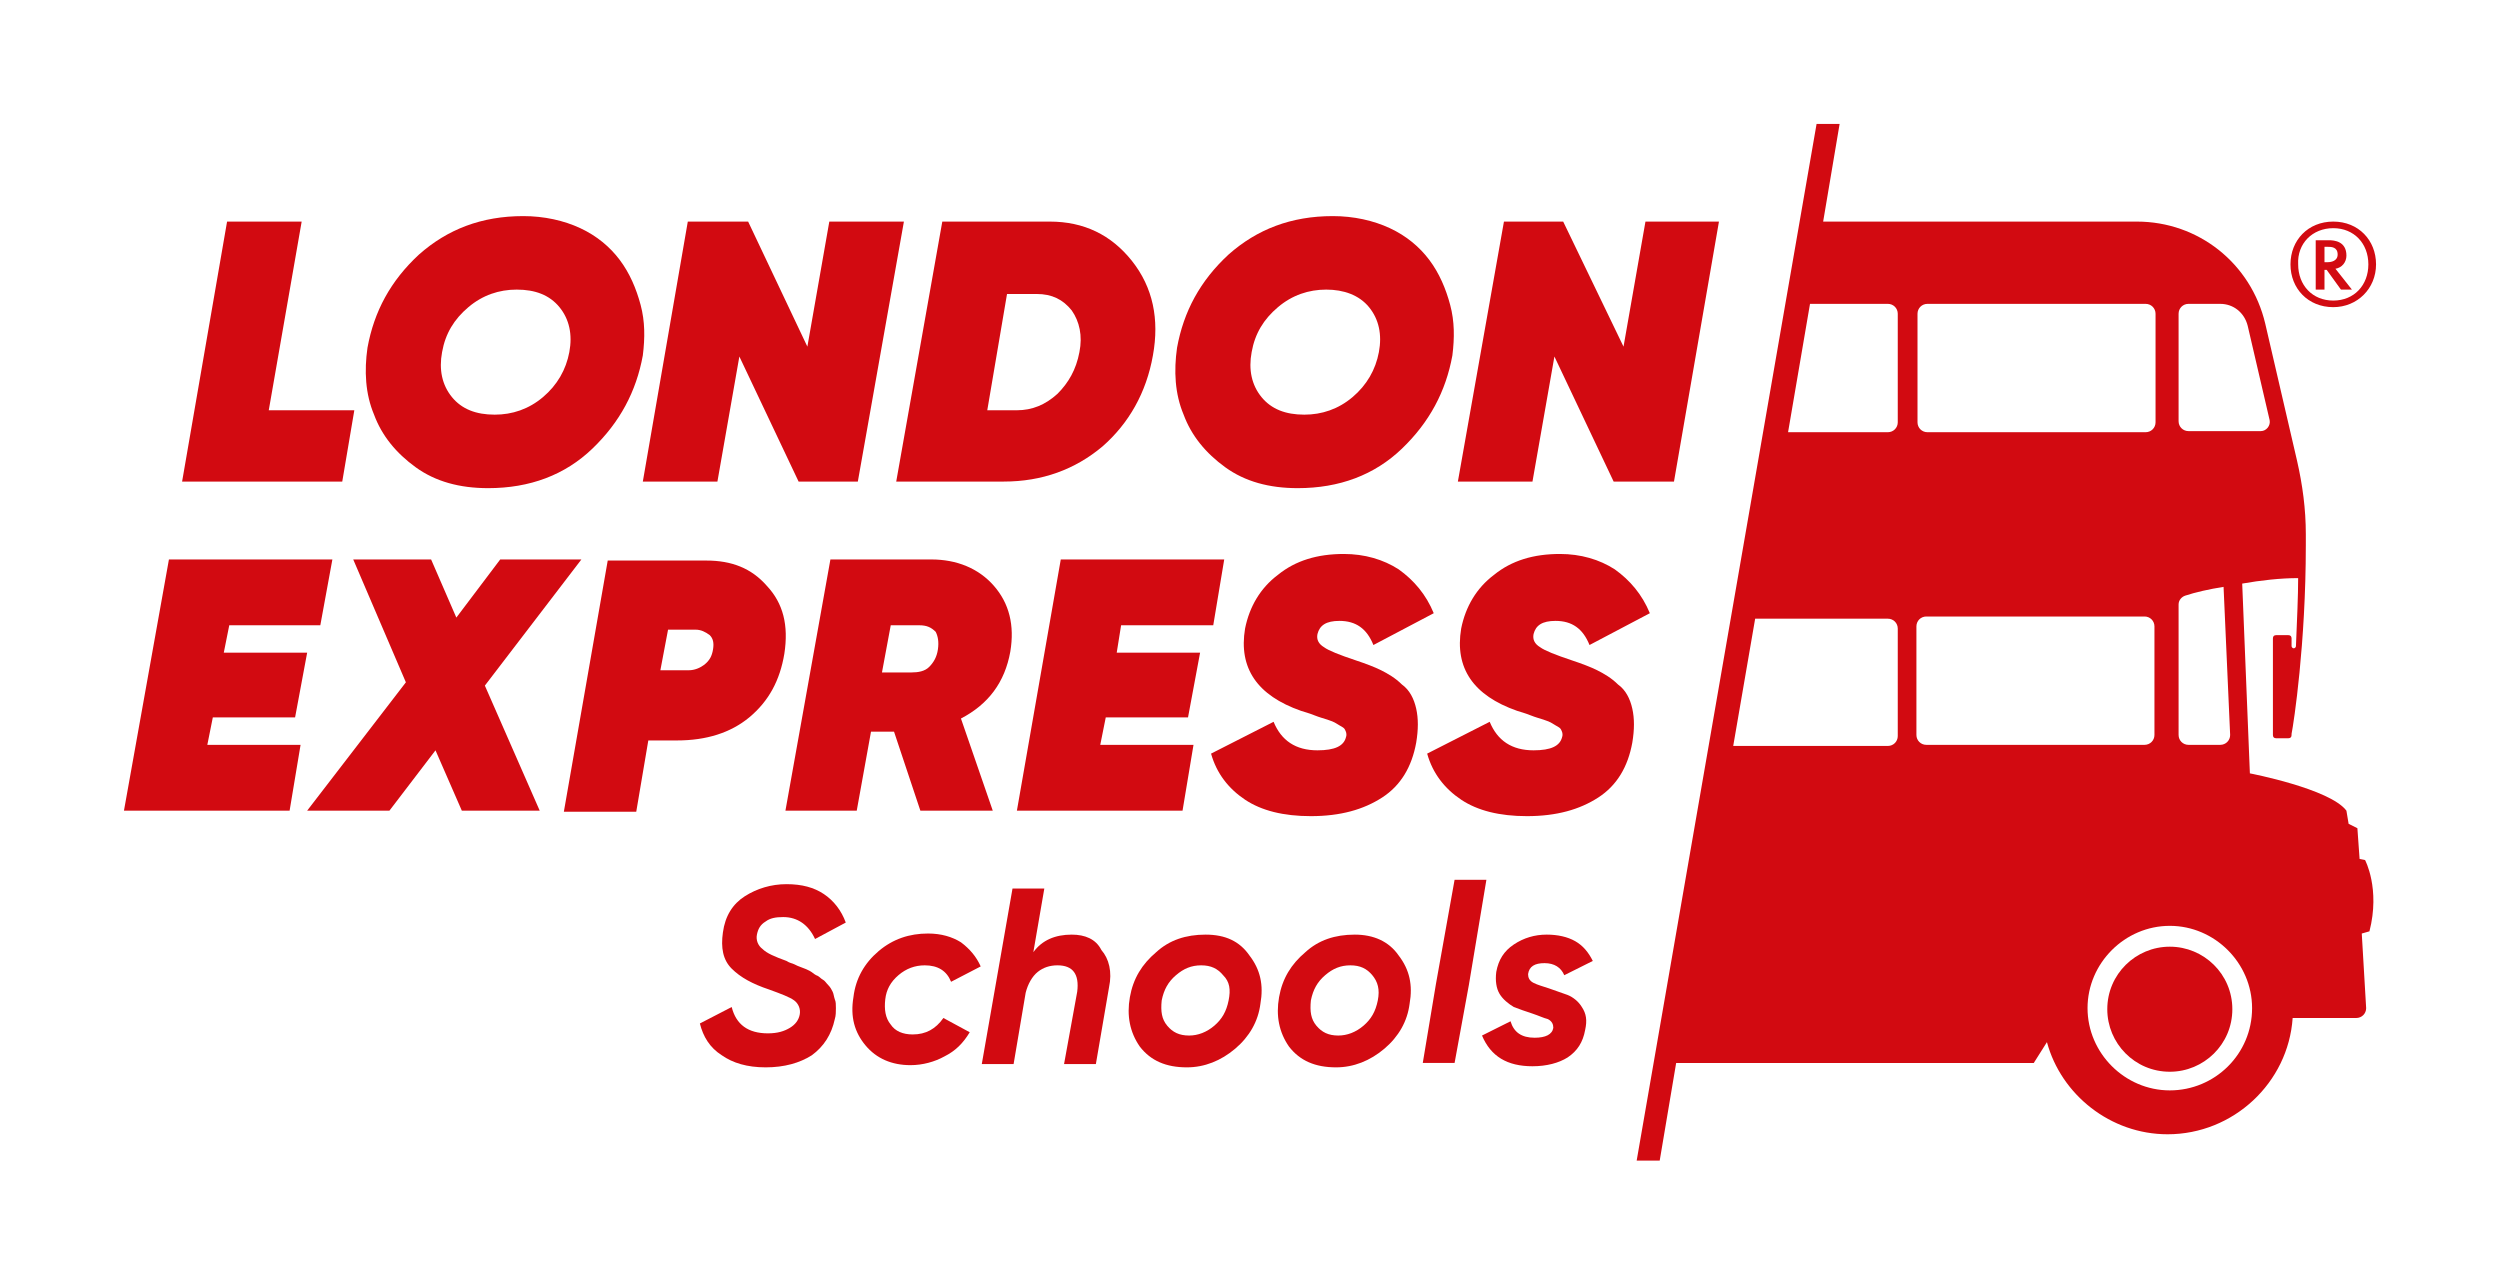 <?xml version="1.0" encoding="UTF-8"?> <svg xmlns="http://www.w3.org/2000/svg" xmlns:xlink="http://www.w3.org/1999/xlink" version="1.1" id="Слой_1" x="0px" y="0px" viewBox="0 0 227.9 117.2" style="enable-background:new 0 0 227.9 117.2;" xml:space="preserve"> <style type="text/css"> .st0{fill:#D20A11;} </style> <g> <polygon class="st0" points="32.3,37.4 24.5,37.4 27.5,20.2 20.7,20.2 16.6,43.9 31.2,43.9 "></polygon> <path class="st0" d="M37.9,42.6c1.8,1.3,4,1.9,6.6,1.9c3.8,0,7-1.2,9.5-3.6c2.5-2.4,4-5.2,4.6-8.5c0.2-1.6,0.2-3.1-0.2-4.6 c-0.4-1.5-1-2.9-1.9-4.1c-0.9-1.2-2.1-2.2-3.6-2.9c-1.5-0.7-3.3-1.1-5.2-1.1c-3.8,0-6.9,1.2-9.5,3.5c-2.6,2.4-4.1,5.2-4.7,8.5 c-0.3,2.1-0.2,4.2,0.6,6.1C34.8,39.7,36.1,41.3,37.9,42.6z M40.3,32.1c0.3-1.7,1.1-3,2.4-4.1c1.3-1.1,2.8-1.6,4.4-1.6 c1.7,0,3,0.5,3.9,1.6c0.9,1.1,1.2,2.5,0.9,4.1c-0.3,1.6-1.1,3-2.4,4.1c-1.3,1.1-2.8,1.6-4.4,1.6c-1.7,0-3-0.5-3.9-1.6 C40.3,35.1,40,33.7,40.3,32.1z"></path> <polygon class="st0" points="65.4,43.9 67.4,32.5 72.8,43.9 78.2,43.9 82.4,20.2 75.6,20.2 73.6,31.6 68.2,20.2 62.7,20.2 58.6,43.9 "></polygon> <path class="st0" d="M91.5,43.9c3.5,0,6.5-1.1,9-3.2c2.4-2.1,4-4.9,4.6-8.3c0.6-3.3,0-6.2-1.9-8.6c-1.9-2.4-4.4-3.6-7.5-3.6h-9.8 l-4.2,23.7H91.5z M91.8,26.8h2.7c1.4,0,2.4,0.5,3.2,1.5c0.7,1,1,2.3,0.7,3.8c-0.3,1.6-1,2.8-2,3.8c-1.1,1-2.3,1.5-3.7,1.5h-2.7 L91.8,26.8z"></path> <path class="st0" d="M111.7,42.6c1.8,1.3,4,1.9,6.6,1.9c3.8,0,7-1.2,9.5-3.6c2.5-2.4,4-5.2,4.6-8.5c0.2-1.6,0.2-3.1-0.2-4.6 c-0.4-1.5-1-2.9-1.9-4.1c-0.9-1.2-2.1-2.2-3.6-2.9c-1.5-0.7-3.3-1.1-5.2-1.1c-3.8,0-6.9,1.2-9.5,3.5c-2.6,2.4-4.1,5.2-4.7,8.5 c-0.3,2.1-0.2,4.2,0.6,6.1C108.6,39.7,109.9,41.3,111.7,42.6z M114.1,32.1c0.3-1.7,1.1-3,2.4-4.1c1.3-1.1,2.8-1.6,4.4-1.6 s3,0.5,3.9,1.6c0.9,1.1,1.2,2.5,0.9,4.1c-0.3,1.6-1.1,3-2.4,4.1c-1.3,1.1-2.8,1.6-4.4,1.6c-1.7,0-3-0.5-3.9-1.6 C114.1,35.1,113.8,33.7,114.1,32.1z"></path> <polygon class="st0" points="141.7,32.5 147.1,43.9 152.6,43.9 156.7,20.2 150,20.2 148,31.6 142.5,20.2 137.1,20.2 132.9,43.9 139.7,43.9 "></polygon> <polygon class="st0" points="26.9,65.4 28,59.5 20.4,59.5 20.9,57 29.2,57 30.3,51 15.4,51 11.3,73.9 26.4,73.9 27.4,67.9 18.9,67.9 19.4,65.4 "></polygon> <polygon class="st0" points="53,51 45.6,51 41.6,56.3 39.3,51 32.2,51 37,62.2 28,73.9 35.5,73.9 39.7,68.4 42.1,73.9 49.2,73.9 44.2,62.5 "></polygon> <path class="st0" d="M71.5,59.6c0.4-2.6-0.1-4.6-1.6-6.2c-1.4-1.6-3.2-2.3-5.5-2.3h-9l-4,22.9H58l1.1-6.5h2.6 c2.7,0,4.9-0.7,6.6-2.1C70.1,63.9,71.1,62,71.5,59.6z M65,59.2c-0.1,0.6-0.3,1-0.8,1.4c-0.4,0.3-0.9,0.5-1.4,0.5h-2.6l0.7-3.7h2.5 c0.5,0,0.9,0.2,1.3,0.5C65,58.2,65.1,58.6,65,59.2z"></path> <path class="st0" d="M92.1,59.4c0.4-2.4-0.1-4.4-1.5-6c-1.4-1.6-3.4-2.4-5.7-2.4h-9.2l-4.1,22.9h6.5l1.3-7.2h2.1l2.4,7.2h6.6 l-2.9-8.4C90.1,64.2,91.6,62.2,92.1,59.4z M85.5,59.2c-0.1,0.7-0.4,1.2-0.8,1.6c-0.4,0.4-1,0.5-1.6,0.5h-2.7l0.8-4.3h2.6 c0.7,0,1.1,0.2,1.5,0.6C85.5,58,85.6,58.5,85.5,59.2z"></path> <polygon class="st0" points="110.6,57 111.6,51 96.7,51 92.7,73.9 107.8,73.9 108.8,67.9 100.3,67.9 100.8,65.4 108.3,65.4 109.4,59.5 101.8,59.5 102.2,57 "></polygon> <path class="st0" d="M127.8,62.4c-0.6-0.6-1.3-1-1.9-1.3c-0.6-0.3-1.4-0.6-2.3-0.9c-1.5-0.5-2.5-0.9-2.9-1.2 c-0.5-0.3-0.7-0.7-0.6-1.2c0.2-0.8,0.8-1.2,2-1.2c1.5,0,2.5,0.7,3.1,2.2l5.5-2.9c-0.7-1.7-1.8-3-3.2-4c-1.4-0.9-3.1-1.4-5-1.4 c-2.4,0-4.4,0.6-6,1.9c-1.6,1.2-2.6,2.9-3,4.9c-0.6,3.6,1.1,6.1,5.1,7.5c0.3,0.1,0.7,0.2,1.2,0.4c0.5,0.2,0.9,0.3,1.2,0.4 c0.3,0.1,0.6,0.2,0.9,0.4c0.3,0.2,0.6,0.3,0.7,0.5c0.1,0.2,0.2,0.4,0.1,0.7c-0.2,0.8-1,1.2-2.6,1.2c-2,0-3.3-0.9-4-2.6l-5.7,2.9 c0.5,1.8,1.6,3.2,3.1,4.2c1.5,1,3.5,1.5,6,1.5c2.7,0,4.8-0.6,6.5-1.7c1.7-1.1,2.7-2.8,3.1-5c0.2-1.2,0.2-2.2,0-3.1 C128.9,63.7,128.5,62.9,127.8,62.4z"></path> <path class="st0" d="M147.5,62.4c-0.6-0.6-1.3-1-1.9-1.3c-0.6-0.3-1.4-0.6-2.3-0.9c-1.5-0.5-2.5-0.9-2.9-1.2 c-0.5-0.3-0.7-0.7-0.6-1.2c0.2-0.8,0.8-1.2,2-1.2c1.5,0,2.5,0.7,3.1,2.2l5.5-2.9c-0.7-1.7-1.8-3-3.2-4c-1.4-0.9-3.1-1.4-5-1.4 c-2.4,0-4.4,0.6-6,1.9c-1.6,1.2-2.6,2.9-3,4.9c-0.6,3.6,1.1,6.1,5.1,7.5c0.3,0.1,0.7,0.2,1.2,0.4c0.5,0.2,0.9,0.3,1.2,0.4 c0.3,0.1,0.6,0.2,0.9,0.4c0.3,0.2,0.6,0.3,0.7,0.5c0.1,0.2,0.2,0.4,0.1,0.7c-0.2,0.8-1,1.2-2.6,1.2c-2,0-3.3-0.9-4-2.6l-5.7,2.9 c0.5,1.8,1.6,3.2,3.1,4.2c1.5,1,3.5,1.5,6,1.5c2.7,0,4.8-0.6,6.5-1.7c1.7-1.1,2.7-2.8,3.1-5c0.2-1.2,0.2-2.2,0-3.1 C148.6,63.7,148.2,62.9,147.5,62.4z"></path> <path class="st0" d="M197.8,86.3c-3.1,0-5.7,2.5-5.7,5.7c0,3.1,2.5,5.7,5.7,5.7c3.1,0,5.7-2.5,5.7-5.7 C203.5,88.8,200.9,86.3,197.8,86.3z"></path> <path class="st0" d="M215.1,78.3l-0.2-2.8c-0.4-0.2-0.4-0.2-0.8-0.4c-0.1-0.5-0.1-0.7-0.2-1.2c-1.5-2-8.8-3.4-8.8-3.4l-0.7-17.3 c1.7-0.3,3.5-0.5,5.1-0.5c0,1.6-0.1,3.8-0.2,6.2c0,0.1-0.1,0.2-0.2,0.2c-0.1,0-0.2-0.1-0.2-0.2v-0.7c0-0.2-0.1-0.3-0.3-0.3h-1.1 c-0.2,0-0.3,0.1-0.3,0.3v8.8c0,0.2,0.1,0.3,0.3,0.3h1.1c0.2,0,0.3-0.1,0.3-0.3v-0.1c0.2-1,1.3-8.2,1.3-17.2v-1 c0-2.3-0.3-4.5-0.8-6.7l-2.9-12.5c-1.3-5.5-6.1-9.3-11.7-9.3h-28.6l1.5-8.9h-2.1l-16.4,94.5h2.1l1.5-8.9l32.6,0l1.2-1.9 c1.3,4.8,5.8,8.4,11,8.4c6,0,11-4.7,11.4-10.6h5.8c0.5,0,0.9-0.4,0.9-0.9l-0.4-6.8l0.7-0.2c1-3.9-0.4-6.5-0.4-6.5L215.1,78.3z M198.6,28.6c0-0.5,0.4-0.9,0.9-0.9h2.9c1.2,0,2.2,0.8,2.5,2l2,8.6c0.1,0.5-0.3,1-0.8,1h-6.6c-0.5,0-0.9-0.4-0.9-0.9V28.6z M203.3,67c0,0.5-0.4,0.9-0.9,0.9h-2.9c-0.5,0-0.9-0.4-0.9-0.9V55.1c0-0.4,0.3-0.7,0.6-0.8c0.9-0.3,2.2-0.6,3.5-0.8L203.3,67z M174.8,28.6c0-0.5,0.4-0.9,0.9-0.9h19.9c0.5,0,0.9,0.4,0.9,0.9v9.9c0,0.5-0.4,0.9-0.9,0.9h-19.9c-0.5,0-0.9-0.4-0.9-0.9V28.6z M165,27.7h7.1c0.5,0,0.9,0.4,0.9,0.9v9.9c0,0.5-0.4,0.9-0.9,0.9H163L165,27.7z M173,67.1c0,0.5-0.4,0.9-0.9,0.9h-14.1l2-11.6h12.1 c0.5,0,0.9,0.4,0.9,0.9V67.1z M175.6,67.9c-0.5,0-0.9-0.4-0.9-0.9v-9.9c0-0.5,0.4-0.9,0.9-0.9h19.9c0.5,0,0.9,0.4,0.9,0.9v9.9 c0,0.5-0.4,0.9-0.9,0.9H175.6z M197.8,99.4c-4.1,0-7.5-3.4-7.5-7.5c0-4.1,3.4-7.5,7.5-7.5c4.1,0,7.5,3.4,7.5,7.5 C205.3,96.1,201.9,99.4,197.8,99.4z"></path> <path class="st0" d="M69.8,84c0.4-0.3,0.9-0.4,1.6-0.4c1.3,0,2.3,0.7,2.9,2l2.8-1.5c-0.4-1.1-1.1-2-2-2.6c-0.9-0.6-2-0.9-3.4-0.9 c-1.4,0-2.7,0.4-3.8,1.1c-1.1,0.7-1.8,1.8-2,3.3c-0.2,1.4,0,2.5,0.8,3.3c0.8,0.8,1.9,1.4,3.4,1.9c1.1,0.4,1.9,0.7,2.3,1 c0.4,0.3,0.6,0.8,0.5,1.3c-0.1,0.5-0.4,0.9-0.9,1.2c-0.5,0.3-1.1,0.5-2,0.5c-1.8,0-2.9-0.8-3.3-2.4l-2.9,1.5c0.3,1.2,0.9,2.2,2,2.9 c1,0.7,2.3,1.1,4,1.1c1.7,0,3.1-0.4,4.2-1.1c1.1-0.8,1.8-1.9,2.1-3.3c0.1-0.3,0.1-0.7,0.1-1c0-0.3,0-0.6-0.1-0.8 c-0.1-0.3-0.1-0.5-0.2-0.7c-0.1-0.2-0.2-0.4-0.4-0.6c-0.2-0.2-0.3-0.4-0.5-0.5c-0.2-0.1-0.3-0.3-0.6-0.4c-0.2-0.1-0.4-0.3-0.6-0.4 c-0.2-0.1-0.4-0.2-0.7-0.3c-0.3-0.1-0.5-0.2-0.7-0.3c-0.2-0.1-0.4-0.1-0.7-0.3c-1.1-0.4-1.8-0.7-2.2-1.1c-0.4-0.3-0.6-0.8-0.5-1.3 C69.1,84.7,69.3,84.3,69.8,84z"></path> <path class="st0" d="M81.9,88.9c0.7-0.6,1.5-0.9,2.4-0.9c1.2,0,2,0.5,2.4,1.5l2.7-1.4c-0.4-0.9-1-1.6-1.8-2.2 c-0.8-0.5-1.8-0.8-3-0.8c-1.7,0-3.2,0.5-4.5,1.6c-1.3,1.1-2.1,2.5-2.3,4.2c-0.3,1.8,0.1,3.2,1.1,4.4c1,1.2,2.4,1.8,4.1,1.8 c1.1,0,2.2-0.3,3.1-0.8c1-0.5,1.7-1.2,2.3-2.2L86,92.8c-0.7,1-1.6,1.5-2.8,1.5c-0.9,0-1.6-0.3-2-0.9c-0.5-0.6-0.6-1.4-0.5-2.3 C80.8,90.2,81.2,89.5,81.9,88.9z"></path> <path class="st0" d="M97.7,85.2c-1.5,0-2.7,0.5-3.5,1.6l1-5.8h-2.9l-2.8,16h2.9l1.1-6.5c0.2-0.8,0.6-1.5,1.1-1.9 c0.5-0.4,1.1-0.6,1.8-0.6c0.7,0,1.2,0.2,1.5,0.6c0.3,0.4,0.4,1,0.3,1.8l-1.2,6.6h2.9l1.2-7c0.3-1.4,0-2.6-0.7-3.4 C99.9,85.6,98.9,85.2,97.7,85.2z"></path> <path class="st0" d="M109.9,85.2c-1.8,0-3.3,0.5-4.5,1.6c-1.3,1.1-2.1,2.4-2.4,4.1c-0.3,1.7,0,3.2,0.9,4.5c1,1.3,2.4,1.9,4.3,1.9 c1.6,0,3.1-0.6,4.4-1.7c1.3-1.1,2.1-2.5,2.3-4.1c0.3-1.7,0-3.1-1-4.4C113,85.8,111.7,85.2,109.9,85.2z M112,91.2 c-0.2,1-0.6,1.7-1.3,2.3c-0.7,0.6-1.5,0.9-2.3,0.9c-0.9,0-1.5-0.3-2-0.9c-0.5-0.6-0.6-1.3-0.5-2.3c0.2-1,0.6-1.7,1.3-2.3 c0.7-0.6,1.4-0.9,2.3-0.9c0.9,0,1.5,0.3,2,0.9C112.1,89.5,112.2,90.2,112,91.2z"></path> <path class="st0" d="M123.5,85.2c-1.8,0-3.3,0.5-4.5,1.6c-1.3,1.1-2.1,2.4-2.4,4.1c-0.3,1.7,0,3.2,0.9,4.5c1,1.3,2.4,1.9,4.3,1.9 c1.6,0,3.1-0.6,4.4-1.7c1.3-1.1,2.1-2.5,2.3-4.1c0.3-1.7,0-3.1-1-4.4C126.6,85.8,125.2,85.2,123.5,85.2z M125.6,91.2 c-0.2,1-0.6,1.7-1.3,2.3c-0.7,0.6-1.5,0.9-2.3,0.9c-0.9,0-1.5-0.3-2-0.9c-0.5-0.6-0.6-1.3-0.5-2.3c0.2-1,0.6-1.7,1.3-2.3 c0.7-0.6,1.4-0.9,2.3-0.9c0.9,0,1.5,0.3,2,0.9C125.6,89.5,125.8,90.2,125.6,91.2z"></path> <polygon class="st0" points="132.6,80.2 130.9,89.7 129.7,96.9 132.6,96.9 133.9,89.8 135.5,80.2 "></polygon> <path class="st0" d="M140.8,87.8c0.9,0,1.5,0.4,1.8,1.1l2.6-1.3c-0.4-0.8-0.9-1.4-1.6-1.8c-0.7-0.4-1.6-0.6-2.6-0.6 c-1.1,0-2.1,0.3-3,0.9c-0.9,0.6-1.4,1.4-1.6,2.5c-0.1,0.8,0,1.5,0.3,2c0.3,0.5,0.8,0.9,1.3,1.2c0.5,0.2,1.1,0.4,1.7,0.6 c0.6,0.2,1,0.4,1.4,0.5c0.4,0.2,0.5,0.5,0.5,0.8c-0.1,0.6-0.7,0.9-1.7,0.9c-1.2,0-1.9-0.5-2.2-1.5l-2.6,1.3 c0.8,1.9,2.3,2.8,4.6,2.8c1.3,0,2.4-0.3,3.2-0.8c0.9-0.6,1.4-1.4,1.6-2.5c0.2-0.9,0.1-1.5-0.3-2.1c-0.3-0.5-0.8-0.9-1.3-1.1 c-0.6-0.2-1.1-0.4-1.7-0.6c-0.6-0.2-1-0.3-1.4-0.5c-0.4-0.2-0.5-0.5-0.5-0.8C139.4,88.1,139.9,87.8,140.8,87.8z"></path> <path class="st0" d="M212.7,28c2.2,0,3.9-1.7,3.9-3.9c0-2.2-1.6-3.9-3.9-3.9s-3.9,1.7-3.9,3.9C208.8,26.3,210.4,28,212.7,28z M212.7,20.8c1.9,0,3.2,1.4,3.2,3.3c0,1.9-1.3,3.3-3.2,3.3c-1.9,0-3.2-1.4-3.2-3.3C209.4,22.2,210.8,20.8,212.7,20.8z"></path> <path class="st0" d="M211.9,24.6h0.2l1.3,1.8h1l-1.5-1.9c0.6-0.1,1-0.6,1-1.2c0-1.3-1.1-1.4-1.6-1.4h-1.2v4.5h0.8V24.6z M211.9,22.5h0.3c0.3,0,0.9,0,0.9,0.7c0,0.6-0.6,0.7-0.9,0.7h-0.3V22.5z"></path> </g> </svg> 